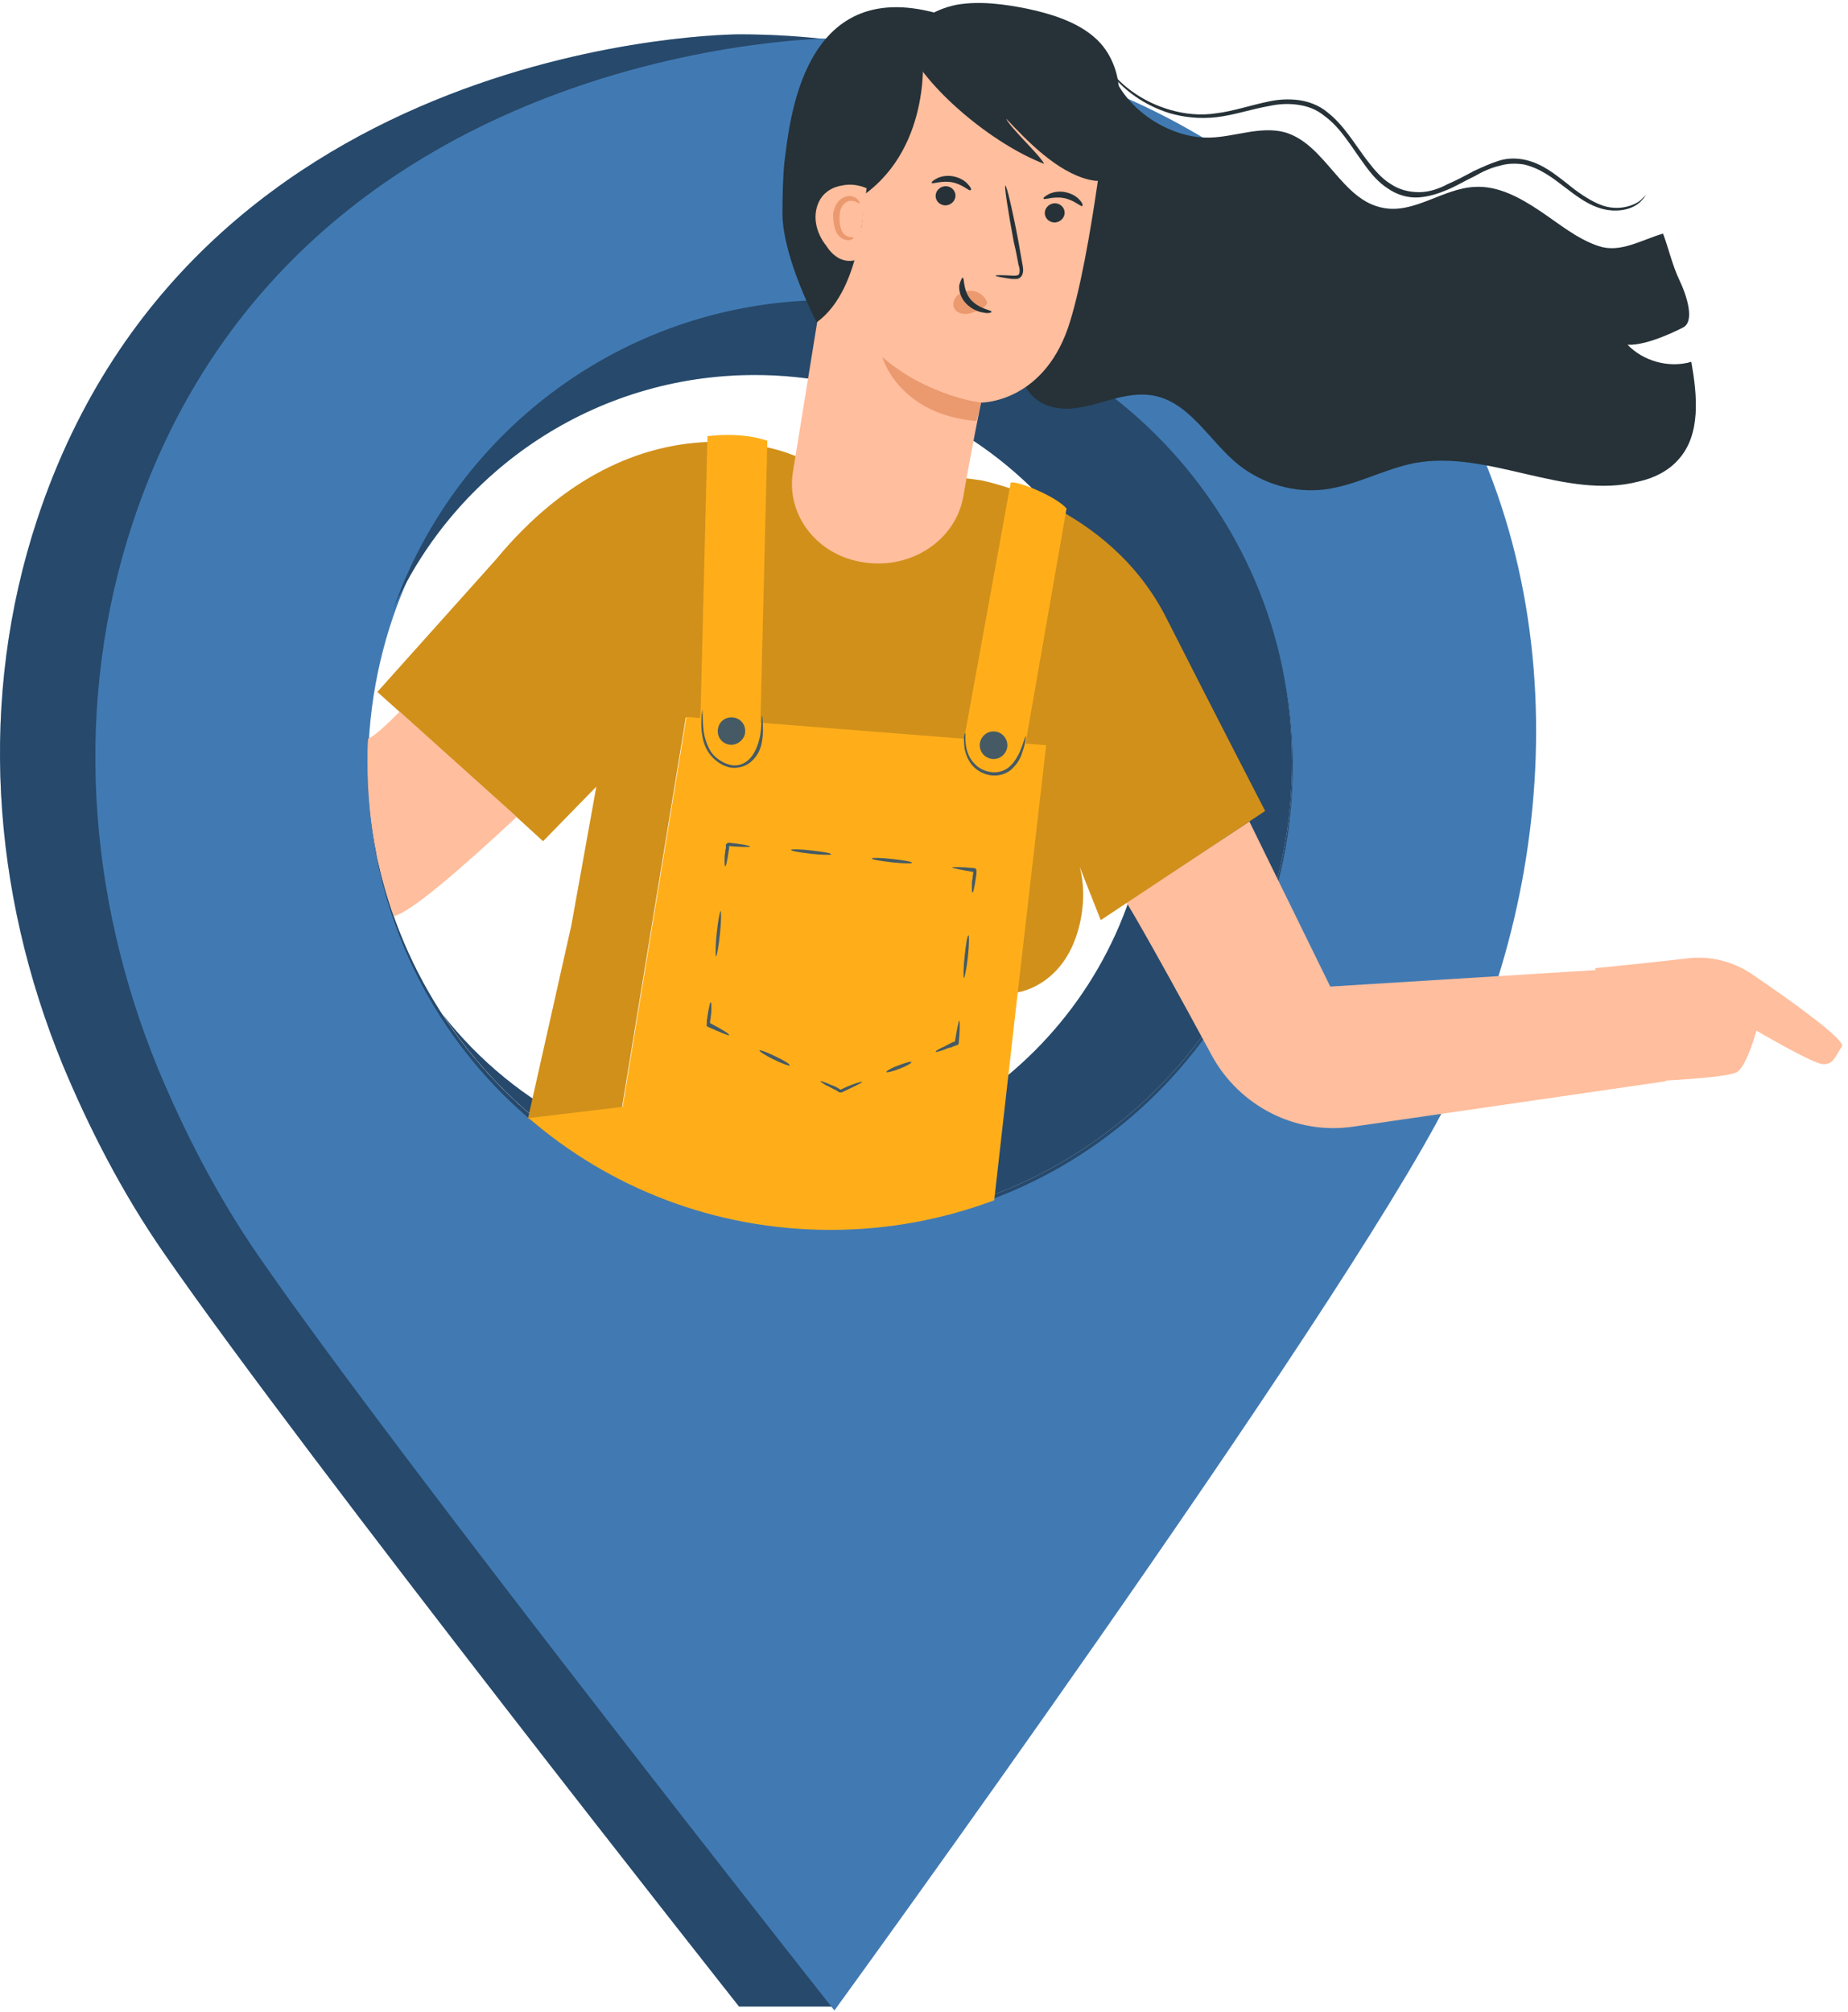 <svg width="281" height="306" viewBox="0 0 281 306" fill="none" xmlns="http://www.w3.org/2000/svg">
<path d="M200.376 49.921C178.276 19.421 145.976 5.221 112.376 5.221C112.376 5.221 30.076 5.221 5.676 78.921C-3.324 106.121 -1.324 135.521 9.576 162.021C13.376 171.121 18.376 181.121 24.976 190.621C46.176 221.321 112.376 305.121 112.376 305.121H126.776C145.276 279.521 191.676 194.321 205.676 167.021C223.176 132.721 225.876 84.921 200.376 49.921ZM126.176 186.221C87.376 186.221 55.876 154.721 55.876 115.921C55.876 77.121 87.376 45.621 126.176 45.621C164.976 45.621 196.476 77.121 196.476 115.921C196.476 154.721 164.976 186.221 126.176 186.221Z" fill="#417AB3"/>
<path opacity="0.4" d="M200.376 49.921C178.276 19.421 145.976 5.221 112.376 5.221C112.376 5.221 30.076 5.221 5.676 78.921C-3.324 106.121 -1.324 135.521 9.576 162.021C13.376 171.121 18.376 181.121 24.976 190.621C46.176 221.321 112.376 305.121 112.376 305.121H126.776C145.276 279.521 191.676 194.321 205.676 167.021C223.176 132.721 225.876 84.921 200.376 49.921ZM126.176 186.221C87.376 186.221 55.876 154.721 55.876 115.921C55.876 77.121 87.376 45.621 126.176 45.621C164.976 45.621 196.476 77.121 196.476 115.921C196.476 154.721 164.976 186.221 126.176 186.221Z" fill="black"/>
<path d="M214.876 50.521C192.776 20.021 160.476 5.821 126.876 5.821C126.876 5.821 44.576 5.821 20.176 79.521C11.176 106.721 13.176 136.121 24.076 162.621C27.876 171.721 32.876 181.721 39.476 191.221C60.676 221.921 126.876 305.721 126.876 305.721C126.876 305.721 203.276 200.621 220.076 167.621C237.576 133.321 240.276 85.521 214.876 50.521ZM126.276 186.821C87.276 186.921 55.876 155.721 55.976 116.521C56.076 77.721 87.476 46.221 126.276 46.221C165.076 46.221 196.576 77.721 196.576 116.521C196.576 155.421 164.976 186.721 126.276 186.821Z" fill="#417AB3"/>
<path d="M126.176 45.621C95.576 45.621 69.576 65.121 59.876 92.421C69.376 71.521 90.376 57.021 114.775 57.021C148.075 57.021 174.975 84.021 174.975 117.221C174.975 150.521 147.975 177.421 114.775 177.421C95.475 177.421 78.275 168.321 67.275 154.221C79.775 173.421 101.476 186.221 126.176 186.221C164.976 186.221 196.475 154.721 196.475 115.921C196.475 77.121 164.976 45.621 126.176 45.621Z" fill="#417AB3"/>
<path opacity="0.4" d="M126.176 45.621C95.576 45.621 69.576 65.121 59.876 92.421C69.376 71.521 90.376 57.021 114.775 57.021C148.075 57.021 174.975 84.021 174.975 117.221C174.975 150.521 147.975 177.421 114.775 177.421C95.475 177.421 78.275 168.321 67.275 154.221C79.775 173.421 101.476 186.221 126.176 186.221C164.976 186.221 196.475 154.721 196.475 115.921C196.475 77.121 164.976 45.621 126.176 45.621Z" fill="black"/>
<path d="M266.375 148.121C263.575 146.221 260.075 145.321 256.675 145.721C250.875 146.421 242.575 147.221 242.575 147.221V147.521L202.275 150.021L189.975 124.921L171.275 137.221C171.275 137.221 173.775 141.121 184.275 160.521C188.475 168.221 197.075 172.621 205.775 171.321L253.275 164.421V164.321C258.175 164.021 263.475 163.621 264.275 162.921C265.775 161.621 267.075 156.721 267.075 156.721C267.075 156.721 275.575 161.721 277.175 161.821C278.775 161.921 279.075 160.621 280.075 159.121C280.675 158.121 271.975 151.921 266.375 148.121Z" fill="#FFBE9D"/>
<path d="M192.375 123.321C192.375 123.321 184.575 108.221 177.375 94.021C168.575 76.521 149.076 73.021 149.076 73.021L120.875 69.321C120.875 69.321 97.275 58.621 75.376 85.121L57.376 105.221L61.175 108.621L79.076 124.721L82.576 127.921L90.675 119.621L86.876 140.721L80.275 170.121L94.576 168.421L104.275 109.121L158.875 113.521L154.576 150.921C155.476 150.821 162.076 149.521 164.176 140.521C164.976 137.021 164.776 134.021 164.176 131.821L167.375 139.921L192.375 123.321Z" fill="#D1901A"/>
<path d="M104.375 109.021L94.675 168.321L80.376 170.021C92.675 180.621 108.675 187.021 126.275 187.021C135.075 187.021 143.376 185.421 151.176 182.521L154.775 150.721L159.076 113.321L104.375 109.021Z" fill="#FFAE1A"/>
<path d="M107.576 66.321L106.375 114.421L115.475 115.821L116.676 67.021C116.776 67.121 113.576 65.621 107.576 66.321Z" fill="#FFAE1A"/>
<path d="M146.175 114.721L153.675 73.421C154.075 72.921 160.275 75.221 162.175 77.321L155.475 115.721L146.175 114.721Z" fill="#FFAE1A"/>
<path d="M115.875 108.821C115.875 108.821 115.975 109.121 115.975 109.621C115.975 110.121 116.075 110.921 115.975 111.921C115.875 112.921 115.675 114.121 114.875 115.121C114.475 115.621 113.975 116.121 113.275 116.421C112.575 116.721 111.775 116.821 111.075 116.721C109.575 116.421 108.375 115.421 107.675 114.321C106.975 113.221 106.775 112.021 106.675 111.021C106.575 110.021 106.675 109.321 106.675 108.721C106.775 108.221 106.775 107.921 106.775 107.921C106.875 107.921 106.775 109.121 106.975 111.021C107.075 111.921 107.375 113.021 107.975 114.121C108.575 115.121 109.775 116.021 111.075 116.321C112.475 116.621 113.675 115.921 114.375 114.921C115.075 113.921 115.375 112.821 115.575 111.921C115.875 110.021 115.775 108.821 115.875 108.821Z" fill="#455A64"/>
<path d="M110.476 113.121C109.376 112.721 108.875 111.521 109.275 110.421C109.675 109.321 110.876 108.821 111.976 109.221C113.076 109.621 113.576 110.821 113.176 111.921C112.676 113.021 111.476 113.521 110.476 113.121Z" fill="#455A64"/>
<path d="M153.176 113.321C153.176 114.421 152.276 115.421 151.076 115.421C149.976 115.421 148.976 114.521 148.976 113.321C148.976 112.221 149.876 111.221 151.076 111.221C152.276 111.221 153.176 112.221 153.176 113.321Z" fill="#455A64"/>
<path d="M155.976 111.921C155.976 111.921 155.976 112.921 155.476 114.321C155.276 115.021 154.876 115.921 154.076 116.721C153.376 117.521 152.176 118.021 150.876 117.921C149.676 117.821 148.576 117.221 147.876 116.421C147.176 115.621 146.876 114.721 146.676 113.921C146.576 113.121 146.576 112.521 146.576 112.121C146.676 111.721 146.676 111.421 146.776 111.521C146.876 111.521 146.676 112.521 146.976 113.921C147.176 114.621 147.476 115.421 148.176 116.121C148.776 116.821 149.776 117.321 150.876 117.421C151.976 117.521 152.976 117.121 153.676 116.421C154.376 115.721 154.776 114.921 155.076 114.321C155.676 112.821 155.876 111.921 155.976 111.921Z" fill="#455A64"/>
<path d="M110.275 131.721C110.175 131.721 110.175 131.321 110.175 130.721C110.175 130.421 110.175 130.021 110.275 129.621C110.275 129.421 110.275 129.221 110.375 129.021V128.721V128.521V128.421C110.075 128.621 110.775 128.121 110.675 128.121C112.575 128.321 114.175 128.621 114.075 128.721C114.075 128.821 112.475 128.821 110.575 128.621C110.475 128.721 111.075 128.121 110.875 128.321V128.421V128.621V128.921C110.875 129.121 110.775 129.321 110.775 129.621C110.675 130.021 110.675 130.421 110.575 130.721C110.475 131.321 110.375 131.721 110.275 131.721Z" fill="#455A64"/>
<path d="M108.875 145.421C108.775 145.421 108.775 143.821 108.975 141.921C109.175 140.021 109.475 138.521 109.575 138.521C109.675 138.521 109.675 140.121 109.475 142.021C109.275 143.921 108.975 145.521 108.875 145.421Z" fill="#455A64"/>
<path d="M110.875 157.421C110.775 157.521 109.375 156.921 107.575 156.121C107.575 156.221 107.275 155.621 107.475 155.821V155.721V155.521V155.221C107.475 155.021 107.575 154.821 107.575 154.521C107.675 154.121 107.675 153.721 107.775 153.421C107.875 152.821 107.975 152.421 108.075 152.421C108.175 152.421 108.175 152.821 108.175 153.421C108.175 153.721 108.175 154.121 108.075 154.521C108.075 154.721 108.075 154.921 107.975 155.221V155.521V155.721V155.821C108.075 156.021 107.775 155.521 107.875 155.521C109.575 156.421 110.975 157.221 110.875 157.421Z" fill="#455A64"/>
<path d="M120.076 162.021C119.976 162.121 118.876 161.721 117.676 161.121C116.376 160.521 115.376 159.821 115.476 159.721C115.576 159.621 116.676 160.021 117.876 160.621C119.176 161.221 120.176 161.821 120.076 162.021Z" fill="#455A64"/>
<path d="M131.076 164.521C131.176 164.621 129.676 165.321 127.976 166.121C127.576 166.121 127.876 166.121 127.776 166.121H127.676L127.476 166.021L127.176 165.821C126.976 165.721 126.776 165.621 126.576 165.521C126.176 165.321 125.876 165.121 125.576 165.021C125.076 164.721 124.676 164.421 124.776 164.421C124.776 164.321 125.176 164.521 125.776 164.721C126.076 164.821 126.376 165.021 126.776 165.121C126.976 165.221 127.176 165.321 127.376 165.421L127.676 165.621L127.876 165.721H127.976C127.876 165.721 128.176 165.721 127.776 165.721C129.576 164.821 131.076 164.421 131.076 164.521Z" fill="#455A64"/>
<path d="M138.576 161.521C138.676 161.621 137.876 162.121 136.776 162.521C135.776 162.921 134.876 163.121 134.776 163.021C134.676 162.921 135.476 162.421 136.576 162.021C137.676 161.621 138.576 161.321 138.576 161.521Z" fill="#455A64"/>
<path d="M145.875 155.221C145.975 155.221 145.975 156.821 145.775 158.721C145.475 159.121 145.675 158.821 145.575 158.921H145.475L145.275 159.021L144.975 159.121C144.775 159.221 144.575 159.321 144.375 159.321C143.975 159.421 143.675 159.621 143.275 159.721C142.675 159.921 142.275 160.021 142.275 159.921C142.275 159.821 142.575 159.621 143.175 159.321C143.475 159.221 143.775 159.021 144.175 158.821C144.375 158.721 144.575 158.621 144.775 158.521L145.075 158.421L145.275 158.321H145.375C145.275 158.421 145.575 158.121 145.175 158.521C145.475 156.721 145.775 155.121 145.875 155.221Z" fill="#455A64"/>
<path d="M147.275 142.221C147.375 142.221 147.375 143.721 147.175 145.521C146.975 147.321 146.675 148.721 146.575 148.721C146.475 148.721 146.475 147.221 146.675 145.421C146.875 143.621 147.075 142.221 147.275 142.221Z" fill="#455A64"/>
<path d="M144.775 131.921C144.775 131.821 146.375 131.821 148.275 132.021C148.775 132.621 148.375 132.221 148.475 132.321V132.421V132.621V132.921C148.475 133.121 148.375 133.321 148.375 133.621C148.275 134.021 148.275 134.421 148.175 134.721C148.075 135.321 147.975 135.721 147.875 135.721C147.775 135.721 147.775 135.321 147.775 134.721C147.775 134.421 147.775 134.021 147.875 133.621C147.875 133.421 147.875 133.221 147.975 132.921V132.621V132.421V132.321C148.075 132.421 147.775 132.021 148.175 132.621C146.375 132.321 144.775 132.021 144.775 131.921Z" fill="#455A64"/>
<path d="M132.575 130.521C132.575 130.421 133.975 130.421 135.675 130.621C137.375 130.821 138.775 131.021 138.675 131.221C138.675 131.321 137.275 131.321 135.575 131.121C133.875 130.921 132.475 130.721 132.575 130.521Z" fill="#455A64"/>
<path d="M120.275 129.221C120.275 129.121 121.675 129.121 123.375 129.321C125.075 129.521 126.475 129.721 126.375 129.921C126.375 130.021 124.975 130.021 123.275 129.821C121.575 129.621 120.275 129.421 120.275 129.221Z" fill="#455A64"/>
<path d="M55.975 112.321C55.876 113.521 55.876 114.721 55.876 115.921C55.876 120.721 56.376 125.521 57.276 130.021V130.121C57.376 130.721 57.575 131.321 57.675 131.821C58.175 134.121 58.876 136.321 59.575 138.521C59.675 138.821 59.776 139.021 59.876 139.321C62.475 138.721 69.975 132.221 78.576 124.221L60.776 108.221C58.276 110.721 56.776 112.021 55.975 112.321Z" fill="#FFBE9D"/>
<path d="M168.576 8.421C169.176 15.321 177.076 21.121 183.976 20.921C187.776 20.821 191.676 19.121 195.376 20.121C201.576 21.921 203.976 30.521 210.376 31.621C215.076 32.521 219.476 28.621 224.276 28.421C227.776 28.221 231.076 30.021 234.076 32.021C237.076 34.021 239.776 36.321 243.076 37.421C246.376 38.521 249.476 36.521 252.876 35.521C253.676 37.621 254.276 40.321 255.376 42.621C256.476 44.921 257.776 48.921 255.876 49.821C255.876 49.821 250.576 52.621 247.476 52.421C249.876 54.921 253.776 56.021 257.176 55.021C258.076 60.121 258.676 66.121 255.176 69.921C253.676 71.621 251.476 72.721 249.176 73.221C238.076 76.121 226.376 68.321 215.076 70.421C210.476 71.321 206.176 73.821 201.476 74.421C196.876 75.021 192.076 73.621 188.376 70.721C183.876 67.121 180.876 61.021 175.176 60.121C172.676 59.721 170.076 60.421 167.676 61.121C165.176 61.821 162.676 62.521 160.176 61.921C157.676 61.421 155.376 59.221 155.476 56.721" fill="#263238"/>
<path d="M146.476 75.521C147.676 68.521 149.176 61.221 149.176 61.221C149.176 61.221 158.376 61.321 162.376 49.921C166.076 39.021 168.776 12.921 168.776 12.921C156.776 5.421 140.876 6.221 129.776 14.921L120.576 71.721C119.476 78.321 124.276 84.521 131.376 85.521C138.476 86.621 145.276 82.221 146.476 75.521Z" fill="#FFBE9D"/>
<path d="M161.876 32.521C161.776 33.321 160.976 33.921 160.176 33.821C159.376 33.721 158.776 33.021 158.876 32.221C158.976 31.421 159.776 30.821 160.576 30.921C161.376 31.021 161.976 31.721 161.876 32.521Z" fill="#263238"/>
<path d="M164.576 31.321C164.376 31.521 163.376 30.421 161.776 30.121C160.176 29.821 158.876 30.421 158.676 30.221C158.576 30.121 158.876 29.821 159.476 29.521C160.076 29.221 160.976 29.021 161.976 29.221C162.976 29.421 163.776 29.921 164.176 30.421C164.576 30.821 164.676 31.221 164.576 31.321Z" fill="#263238"/>
<path d="M145.276 29.921C145.176 30.721 144.376 31.321 143.576 31.221C142.776 31.121 142.176 30.421 142.276 29.621C142.376 28.821 143.176 28.221 143.976 28.321C144.776 28.421 145.376 29.121 145.276 29.921Z" fill="#263238"/>
<path d="M147.576 28.921C147.376 29.121 146.376 28.021 144.776 27.721C143.176 27.421 141.876 28.021 141.676 27.821C141.576 27.721 141.876 27.421 142.476 27.121C143.076 26.821 143.976 26.621 144.976 26.821C145.976 27.021 146.776 27.521 147.176 28.021C147.576 28.421 147.776 28.821 147.576 28.921Z" fill="#263238"/>
<path d="M151.376 41.921C151.376 41.821 152.376 41.821 154.076 41.921C154.476 41.921 154.876 41.921 154.976 41.621C155.076 41.321 155.076 40.821 154.876 40.321C154.676 39.221 154.476 38.121 154.176 36.921C153.276 32.121 152.676 28.221 152.876 28.221C153.076 28.221 153.976 32.021 154.876 36.821C155.076 38.021 155.276 39.121 155.476 40.221C155.576 40.721 155.676 41.321 155.376 41.921C155.176 42.221 154.876 42.421 154.576 42.421C154.276 42.421 154.076 42.421 153.876 42.421C152.376 42.221 151.376 42.021 151.376 41.921Z" fill="#263238"/>
<path d="M149.176 61.221C149.176 61.221 141.176 60.321 134.176 54.321C134.176 54.321 136.576 63.021 148.476 64.021L149.176 61.221Z" fill="#EB996E"/>
<path d="M149.976 45.721C149.576 44.821 148.576 44.221 147.576 44.221C146.876 44.221 146.076 44.421 145.576 44.921C145.076 45.421 144.776 46.221 145.076 46.821C145.376 47.521 146.276 47.821 147.076 47.721C147.876 47.621 148.676 47.221 149.376 46.821C149.576 46.721 149.776 46.621 149.876 46.421C150.076 46.221 150.176 45.921 149.976 45.721Z" fill="#EB996E"/>
<path d="M146.376 42.221C146.676 42.221 146.376 44.021 147.576 45.521C148.876 47.021 150.776 47.121 150.776 47.421C150.776 47.521 150.276 47.721 149.476 47.521C148.676 47.421 147.576 46.921 146.776 46.021C145.976 45.121 145.776 44.021 145.876 43.321C146.076 42.621 146.276 42.221 146.376 42.221Z" fill="#263238"/>
<path d="M137.676 6.621C140.776 13.521 150.976 21.921 158.776 24.921C158.076 23.521 153.676 19.521 152.976 18.021C156.176 21.421 160.676 26.121 165.576 27.321C166.176 27.421 166.776 27.621 167.276 27.421C167.976 27.121 168.276 26.421 168.476 25.721C169.376 22.921 170.076 18.021 170.176 15.021C170.276 12.121 169.476 9.021 167.376 6.621C164.676 3.621 160.376 2.221 156.176 1.321C152.676 0.621 148.976 0.121 145.476 0.721C141.976 1.421 138.776 3.421 137.776 6.321" fill="#263238"/>
<path d="M118.976 32.621C118.976 29.521 119.076 26.521 119.276 24.621C120.076 18.521 121.976 -3.679 142.476 2.021L140.276 7.721C140.276 7.721 141.876 22.021 131.376 29.621C131.376 29.621 131.376 43.821 124.176 49.021C124.176 49.021 119.076 39.321 118.976 32.621Z" fill="#263238"/>
<path d="M131.775 28.621C130.575 28.121 129.275 27.921 127.975 28.221C126.675 28.421 125.475 29.121 124.775 30.221C124.075 31.321 123.875 32.721 124.075 33.921C124.275 35.221 124.875 36.421 125.675 37.421C126.175 38.221 126.875 38.921 127.675 39.321C128.475 39.721 129.575 39.821 130.375 39.421" fill="#FFBE9D"/>
<path d="M129.776 36.121C129.876 36.221 129.276 36.821 128.176 36.321C127.676 36.121 127.176 35.521 126.976 34.821C126.776 34.121 126.676 33.421 126.676 32.621C126.776 31.821 127.076 31.021 127.576 30.521C128.076 30.021 128.876 29.721 129.376 29.821C130.576 30.021 130.776 30.921 130.676 30.921C130.576 31.021 130.176 30.521 129.376 30.521C128.576 30.521 127.676 31.421 127.676 32.721C127.576 34.021 127.876 35.321 128.476 35.721C129.176 36.221 129.676 36.021 129.776 36.121Z" fill="#EB996E"/>
<path d="M250.276 29.621C250.276 29.621 250.176 29.921 249.676 30.421C249.276 30.921 248.476 31.521 247.276 31.821C246.076 32.121 244.476 32.121 242.876 31.521C241.176 30.921 239.576 29.721 237.876 28.421C236.176 27.121 234.276 25.621 231.776 25.021C230.576 24.821 229.276 24.821 227.976 25.221C226.676 25.521 225.376 26.121 224.176 26.821C222.876 27.421 221.576 28.221 220.176 28.821C218.776 29.421 217.276 29.921 215.676 30.021C214.076 30.121 212.376 29.621 210.976 28.621C209.576 27.721 208.476 26.421 207.476 25.021C205.476 22.321 203.876 19.421 201.376 17.621C200.176 16.621 198.776 16.121 197.276 15.921C195.776 15.721 194.376 15.821 192.976 16.121C190.176 16.621 187.576 17.521 184.976 17.821C182.376 18.121 179.976 17.821 177.876 17.221C173.676 15.921 170.876 13.521 169.276 11.621C167.676 9.721 167.176 8.421 167.176 8.421C167.176 8.421 167.276 8.521 167.276 8.621C167.376 8.821 167.476 9.021 167.676 9.221C167.976 9.721 168.576 10.521 169.376 11.421C170.976 13.221 173.776 15.521 177.976 16.721C180.076 17.321 182.476 17.621 184.976 17.221C187.476 16.921 190.076 16.021 192.976 15.421C194.376 15.121 195.876 15.021 197.476 15.221C198.976 15.421 200.576 16.021 201.776 17.021C204.376 19.021 205.976 21.921 207.976 24.521C208.976 25.821 210.076 27.121 211.376 27.921C212.676 28.821 214.176 29.221 215.776 29.221C217.276 29.221 218.776 28.721 220.076 28.021C221.476 27.421 222.776 26.721 224.076 26.021C225.376 25.421 226.676 24.821 227.976 24.421C229.276 24.021 230.676 24.021 231.976 24.321C234.576 24.921 236.476 26.521 238.176 27.821C239.876 29.221 241.476 30.321 243.076 31.021C244.676 31.721 246.176 31.721 247.376 31.421C248.576 31.121 249.376 30.621 249.776 30.121C250.076 29.921 250.276 29.621 250.276 29.621Z" fill="#263238"/>
</svg>
